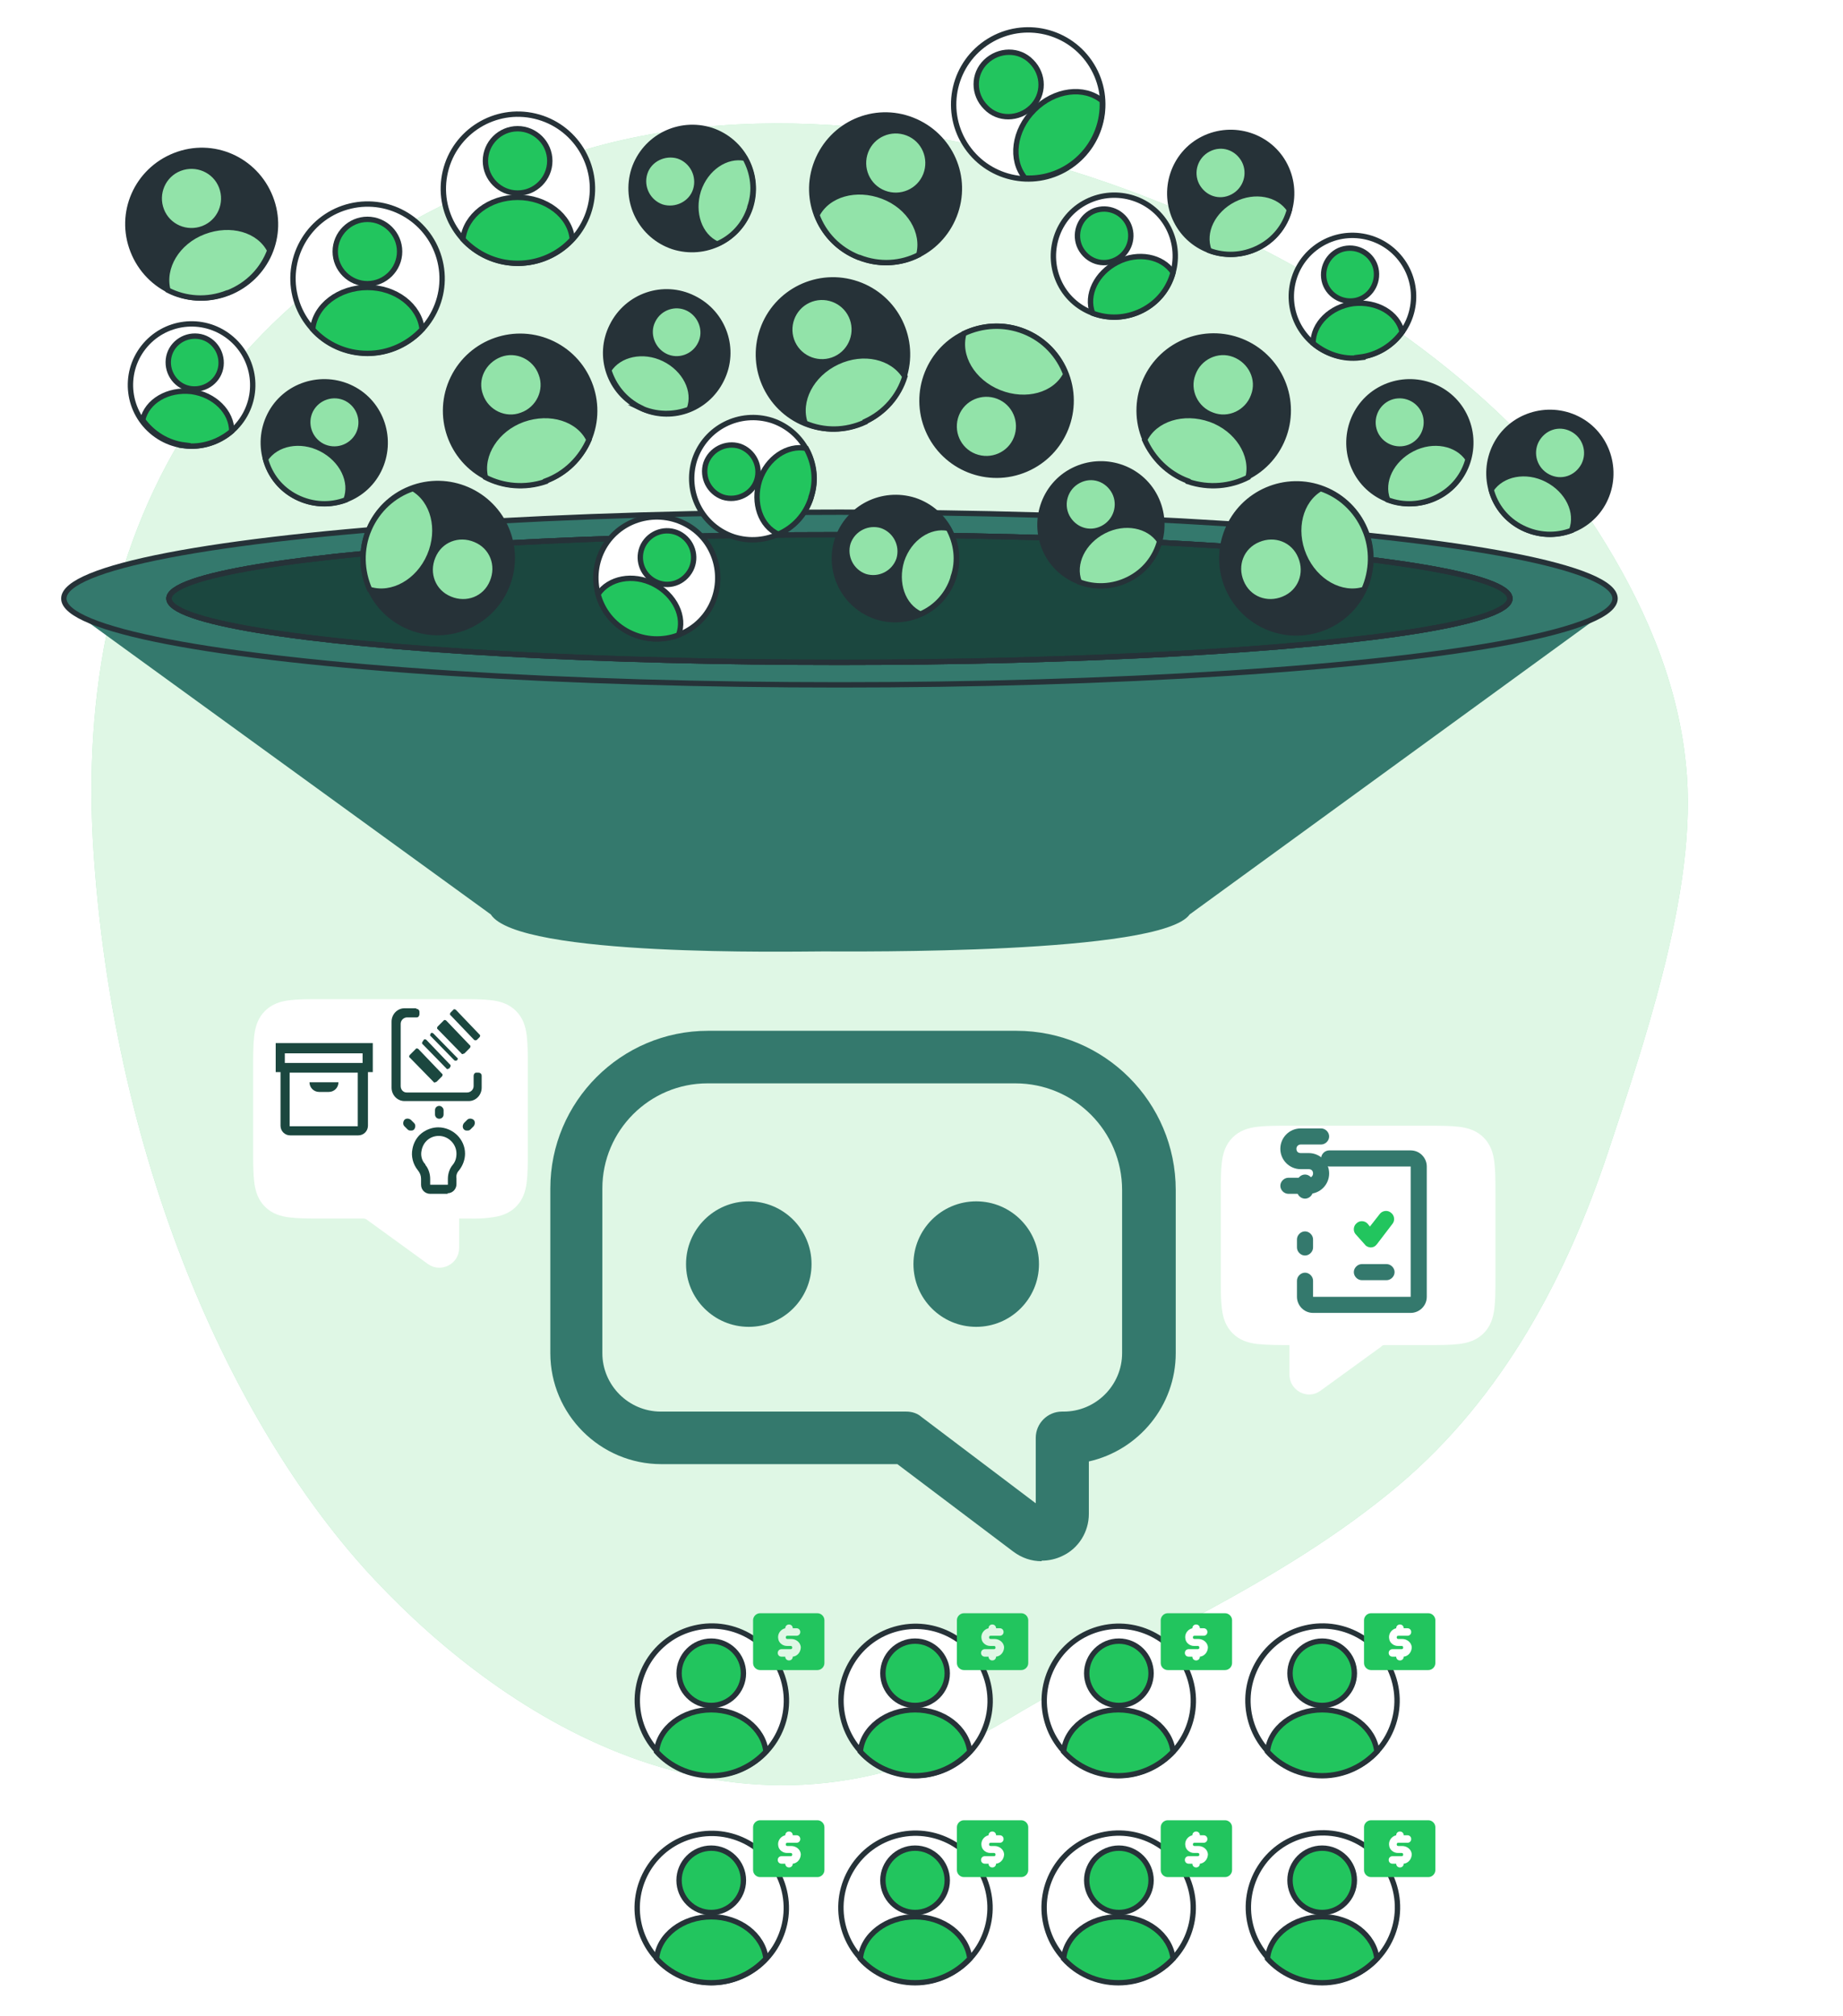 <?xml version="1.0" encoding="UTF-8"?>
<svg xmlns="http://www.w3.org/2000/svg" version="1.1" xmlns:xlink="http://www.w3.org/1999/xlink" viewBox="0 0 343.6 375.9">
  <defs>
    <style>
      .cls-1, .cls-2 {
        opacity: .7;
      }

      .cls-3, .cls-4, .cls-2, .cls-5, .cls-6, .cls-7, .cls-8, .cls-9, .cls-10 {
        stroke-width: 0px;
      }

      .cls-3, .cls-7, .cls-11 {
        fill: #1b473f;
      }

      .cls-4, .cls-12 {
        fill: #34796d;
      }

      .cls-13, .cls-14, .cls-15, .cls-12, .cls-16, .cls-17, .cls-11, .cls-18 {
        stroke: #263238;
      }

      .cls-13, .cls-14, .cls-15, .cls-17 {
        stroke-miterlimit: 10;
      }

      .cls-13, .cls-8, .cls-18 {
        fill: #92e3a9;
      }

      .cls-14, .cls-2, .cls-5, .cls-6, .cls-9 {
        fill: #fff;
      }

      .cls-15 {
        fill: #263238;
      }

      .cls-12, .cls-16, .cls-11, .cls-18 {
        stroke-linecap: round;
        stroke-linejoin: round;
      }

      .cls-16 {
        fill: none;
      }

      .cls-17, .cls-10 {
        fill: #22c55e;
      }

      .cls-5 {
        filter: url(#drop-shadow-1);
      }

      .cls-5, .cls-6, .cls-7 {
        fill-rule: evenodd;
      }

      .cls-6 {
        filter: url(#drop-shadow-2);
      }
    </style>
    <filter id="drop-shadow-1" filterUnits="userSpaceOnUse">
      <feOffset dx="1" dy="1"/>
      <feGaussianBlur result="blur" stdDeviation="1"/>
      <feFlood flood-color="#000" flood-opacity=".2"/>
      <feComposite in2="blur" operator="in"/>
      <feComposite in="SourceGraphic"/>
    </filter>
    <filter id="drop-shadow-2" filterUnits="userSpaceOnUse">
      <feOffset dx="1" dy="1"/>
      <feGaussianBlur result="blur-2" stdDeviation="1"/>
      <feFlood flood-color="#000" flood-opacity=".2"/>
      <feComposite in2="blur-2" operator="in"/>
      <feComposite in="SourceGraphic"/>
    </filter>
  </defs>
  <g id="Background_Simple" data-name="Background Simple">
    <g>
      <path class="cls-8" d="M309.9,181.8c3.5-13.7,5.7-27.4,4.4-39.4-1.6-16-8.3-30.6-16.3-43.2C267.6,50.9,175,7.8,108.1,28.2,41.3,48.5,13.1,97.3,17.5,159.7c4.4,62.4,28.8,109.9,52.5,135,23.7,25.2,68.3,55.6,117.9,25.9,24.3-14.6,50.7-25,72.9-43.7,19.5-16.5,31.3-39,39-62.1,3.4-10.2,7.2-21.6,10.1-33Z"/>
      <path class="cls-2" d="M309.9,181.8c3.5-13.7,5.7-27.4,4.4-39.4-1.6-16-8.3-30.6-16.3-43.2C267.6,50.9,175,7.8,108.1,28.2,41.3,48.5,13.1,97.3,17.5,159.7c4.4,62.4,28.8,109.9,52.5,135,23.7,25.2,68.3,55.6,117.9,25.9,24.3-14.6,50.7-25,72.9-43.7,19.5-16.5,31.3-39,39-62.1,3.4-10.2,7.2-21.6,10.1-33Z"/>
    </g>
  </g>
  <g id="Funnel">
    <path class="cls-4" d="M156.5,127.7c-74.8,0-136.4-6.3-143.8-14.4l78.8,57.2c5.1,8,56.5,6.9,62,6.9s63,.6,68.3-6.9l78.6-57.2c-7.4,8.1-69,14.4-143.8,14.4Z"/>
    <ellipse class="cls-12" cx="156.5" cy="111.6" rx="144.6" ry="16.1"/>
    <ellipse class="cls-18" cx="156.5" cy="111.6" rx="125" ry="11.9"/>
    <ellipse class="cls-11" cx="156.5" cy="111.6" rx="125" ry="11.9"/>
    <ellipse class="cls-16" cx="156.5" cy="111.6" rx="125" ry="11.9"/>
    <g>
      <path class="cls-4" d="M194.2,291.1c-1.9,0-3.7-.6-5.3-1.8l-21.6-16.3h-44c-11.4,0-20.7-9.3-20.7-20.7v-30.7c0-16.2,13.2-29.4,29.4-29.4h57.5c16.4,0,29.7,13.3,29.7,29.7v30.4c0,9.8-6.9,18.1-16.2,20.2v9.8c0,3.3-1.9,6.4-4.9,7.8-1.2.6-2.6.9-3.9.9ZM131.9,202c-10.8,0-19.6,8.8-19.6,19.6v30.7c0,6,4.9,10.9,10.9,10.9h45.7c1.1,0,2.1.3,2.9,1l21.3,16.1v-12.2c0-2.7,2.2-4.9,4.9-4.9h.3c6,0,10.9-4.9,10.9-10.9v-30.4c0-11-8.9-19.9-19.9-19.9h-57.5Z"/>
      <g>
        <circle class="cls-4" cx="139.6" cy="235.7" r="11.7"/>
        <circle class="cls-4" cx="182" cy="235.7" r="11.7"/>
      </g>
    </g>
    <path class="cls-5" d="M226.6,221.7v-.2c0-2.3,0-4.2.2-5.8.2-1.7.7-3.3,2-4.6,1.3-1.3,2.9-1.8,4.6-2,1.6-.2,3.5-.2,5.8-.2h26c2.3,0,4.2,0,5.8.2,1.7.2,3.3.7,4.6,2,1.3,1.3,1.8,2.9,2,4.6.2,1.6.2,3.5.2,5.8v15.7c0,2.3,0,4.2-.2,5.8-.2,1.7-.7,3.3-2,4.6-1.3,1.3-2.9,1.8-4.6,2-1.6.2-3.5.2-5.8.2h-7.9c-.3,0-.6,0-.8.3l-11.3,8.2c-2.4,1.8-5.8,0-5.8-3v-5.5c-2,0-4,0-6-.2-1.7-.2-3.3-.7-4.6-2-1.3-1.3-1.8-2.9-2-4.6-.2-1.6-.2-3.5-.2-5.8"/>
    <g id="secondary" class="cls-1">
      <path class="cls-9" d="M263,215.9h-15.4c5.9,3.3,8,10.7,4.7,16.5-1.9,3.4-5.3,5.7-9.1,6.2v3.1c0,.8.7,1.5,1.5,1.5h18.2c.8,0,1.5-.7,1.5-1.5v-24.3c0-.8-.7-1.5-1.5-1.5Z"/>
    </g>
    <g id="primary">
      <path class="cls-10" d="M255.6,232.6c-.4,0-.9-.2-1.1-.5l-1.7-1.9c-.6-.6-.5-1.6.1-2.1.6-.6,1.6-.5,2.1.1l.4.5,1.8-2.3c.5-.7,1.5-.8,2.1-.3.7.5.8,1.5.3,2.1l-2.9,3.8c-.3.4-.7.6-1.2.6,0,0,0,0,0,0Z"/>
    </g>
    <g id="primary-2">
      <path class="cls-4" d="M244,222.6h-3.8c-.8,0-1.5-.7-1.5-1.5s.7-1.5,1.5-1.5h3.8c.4,0,.8-.3.8-.8s-.3-.8-.8-.8h-1.5c-2.1,0-3.8-1.7-3.8-3.8s1.7-3.8,3.8-3.8h3.8c.8,0,1.5.7,1.5,1.5s-.7,1.5-1.5,1.5h-3.8c-.4,0-.8.3-.8.8s.3.8.8.8h1.5c2.1,0,3.8,1.7,3.8,3.8s-1.7,3.8-3.8,3.8Z"/>
    </g>
    <g id="primary-3">
      <path class="cls-4" d="M258.5,238.7h-4.6c-.8,0-1.5-.7-1.5-1.5s.7-1.5,1.5-1.5h4.6c.8,0,1.5.7,1.5,1.5s-.7,1.5-1.5,1.5ZM243.3,234.1c-.8,0-1.5-.7-1.5-1.5v-1.5c0-.8.7-1.5,1.5-1.5s1.5.7,1.5,1.5v1.5c0,.8-.7,1.5-1.5,1.5ZM243.3,223.5c-.8,0-1.5-.7-1.5-1.5v-1.5c0-.8.7-1.5,1.5-1.5s1.5.7,1.5,1.5v1.5c0,.8-.7,1.5-1.5,1.5Z"/>
    </g>
    <g id="primary-4">
      <path class="cls-4" d="M263,244.8h-18.2c-1.7,0-3-1.4-3-3v-3c0-.8.7-1.5,1.5-1.5s1.5.7,1.5,1.5v3h18.2v-24.3s-15.2,0-15.2,0c-.8,0-1.5-.7-1.5-1.5s.7-1.5,1.5-1.5h15.2c1.7,0,3,1.4,3,3v24.3c0,1.7-1.4,3-3,3Z"/>
    </g>
  </g>
  <g id="Profiles">
    <g>
      <circle class="cls-14" cx="68.5" cy="52" r="13.9" transform="translate(-10.1 17.1) rotate(-13.3)"/>
      <path class="cls-17" d="M74.5,46.9c0-3.3-2.7-6-6-6s-6,2.7-6,6,2.7,6,6,6,6-2.7,6-6Z"/>
      <path class="cls-17" d="M68.5,65.9c4.1,0,7.7-1.8,10.2-4.5-.5-4.4-4.9-7.8-10.2-7.8s-9.8,3.4-10.2,7.8c2.5,2.8,6.2,4.5,10.2,4.5Z"/>
    </g>
    <g>
      <circle class="cls-15" cx="97" cy="76.6" r="13.9" transform="translate(-14.4 130.2) rotate(-64)"/>
      <path class="cls-13" d="M100.9,69.7c-1.1-3.1-4.6-4.8-7.7-3.6s-4.8,4.6-3.6,7.7c1.1,3.1,4.6,4.8,7.7,3.6,3.1-1.1,4.8-4.6,3.6-7.7Z"/>
      <path class="cls-13" d="M101.7,89.7c3.8-1.4,6.6-4.3,8.1-7.7-1.9-3.9-7.2-5.6-12.3-3.8-5,1.8-8,6.6-7,10.8,3.3,1.7,7.3,2.1,11.2.8Z"/>
    </g>
    <g>
      <circle class="cls-15" cx="81.6" cy="104.1" r="13.9" transform="translate(-32.7 37.5) rotate(-21.7)"/>
      <path class="cls-13" d="M83.9,111.7c3.1,1.3,6.6,0,7.9-3.2,1.3-3.1,0-6.6-3.2-7.9-3.1-1.3-6.6,0-7.9,3.2-1.3,3.1,0,6.6,3.2,7.9Z"/>
      <path class="cls-13" d="M68.8,98.7c-1.6,3.7-1.4,7.8.1,11.2,4.2,1.3,9.1-1.4,11.2-6.3,2.1-4.9.7-10.3-3.1-12.5-3.6,1.2-6.6,3.9-8.2,7.6Z"/>
    </g>
    <g>
      <path class="cls-15" d="M70.6,87.7c2.8-5.6.6-12.5-5-15.3s-12.5-.6-15.3,5c-2.8,5.6-.6,12.5,5,15.3,5.6,2.8,12.5.6,15.3-5Z"/>
      <path class="cls-13" d="M66.8,81c1.2-2.4.3-5.4-2.2-6.7-2.4-1.2-5.4-.3-6.7,2.2-1.2,2.4-.3,5.4,2.2,6.7,2.4,1.2,5.4.3,6.7-2.2Z"/>
      <path class="cls-13" d="M55.3,92.7c3,1.5,6.3,1.6,9.2.5,1.3-3.4-.7-7.5-4.6-9.5-3.9-2-8.4-1.1-10.4,1.9.8,3,2.8,5.6,5.8,7.1Z"/>
    </g>
    <g>
      <path class="cls-15" d="M299.1,93.4c2.8-5.6.6-12.5-5-15.3-5.6-2.8-12.5-.6-15.3,5-2.8,5.6-.6,12.5,5,15.3,5.6,2.8,12.5.6,15.3-5Z"/>
      <path class="cls-13" d="M295.3,86.7c1.2-2.4.3-5.4-2.2-6.7s-5.4-.3-6.7,2.2c-1.2,2.4-.3,5.4,2.2,6.7s5.4.3,6.7-2.2Z"/>
      <path class="cls-13" d="M283.8,98.4c3,1.5,6.3,1.6,9.2.5,1.3-3.4-.7-7.5-4.6-9.5s-8.4-1.1-10.4,1.9c.8,3,2.8,5.6,5.8,7.1Z"/>
    </g>
    <path class="cls-14" d="M132.6,112.9c2.8-5.6.6-12.5-5-15.3-5.6-2.8-12.5-.6-15.3,5-2.8,5.6-.6,12.5,5,15.3,5.6,2.8,12.5.6,15.3-5Z"/>
    <path class="cls-17" d="M128.8,106.2c1.2-2.4.3-5.4-2.2-6.7-2.4-1.2-5.4-.3-6.7,2.2-1.2,2.4-.3,5.4,2.2,6.7s5.4.3,6.7-2.2Z"/>
    <path class="cls-17" d="M117.3,117.9c3,1.5,6.3,1.6,9.2.5,1.3-3.4-.7-7.5-4.6-9.5-3.9-2-8.4-1.1-10.4,1.9.8,3,2.8,5.6,5.8,7.1Z"/>
    <g>
      <circle class="cls-14" cx="96.5" cy="35.2" r="13.9" transform="translate(40.1 121) rotate(-76.7)"/>
      <path class="cls-17" d="M90.5,30c0-3.3,2.7-6,6-6s6,2.7,6,6-2.7,6-6,6-6-2.7-6-6Z"/>
      <path class="cls-17" d="M96.5,49.1c-4.1,0-7.7-1.8-10.2-4.5.5-4.4,4.9-7.8,10.2-7.8s9.8,3.4,10.2,7.8c-2.5,2.8-6.2,4.5-10.2,4.5Z"/>
    </g>
    <g>
      <circle class="cls-15" cx="226.3" cy="76.6" r="13.9" transform="translate(-10.7 106.9) rotate(-26)"/>
      <path class="cls-13" d="M222.4,69.7c1.1-3.1,4.6-4.8,7.7-3.6s4.8,4.6,3.6,7.7c-1.1,3.1-4.6,4.8-7.7,3.6-3.1-1.1-4.8-4.6-3.6-7.7Z"/>
      <path class="cls-13" d="M221.5,89.7c-3.8-1.4-6.6-4.3-8.1-7.7,1.9-3.9,7.2-5.6,12.3-3.8,5,1.8,8,6.6,7,10.8-3.3,1.7-7.3,2.1-11.2.8Z"/>
    </g>
    <g>
      <circle class="cls-15" cx="241.7" cy="104.1" r="13.9" transform="translate(55.6 290.2) rotate(-68.3)"/>
      <path class="cls-13" d="M239.3,111.7c-3.1,1.3-6.6,0-7.9-3.2-1.3-3.1,0-6.6,3.2-7.9,3.1-1.3,6.6,0,7.9,3.2,1.3,3.1,0,6.6-3.2,7.9Z"/>
      <path class="cls-13" d="M254.4,98.7c1.6,3.7,1.4,7.8-.1,11.2-4.2,1.3-9.1-1.4-11.2-6.3-2.1-4.9-.7-10.3,3.1-12.5,3.6,1.2,6.6,3.9,8.2,7.6Z"/>
    </g>
    <g>
      <path class="cls-15" d="M252.7,87.7c-2.8-5.6-.6-12.5,5-15.3s12.5-.6,15.3,5c2.8,5.6.6,12.5-5,15.3-5.6,2.8-12.5.6-15.3-5Z"/>
      <path class="cls-13" d="M256.5,81c-1.2-2.4-.3-5.4,2.2-6.7,2.4-1.2,5.4-.3,6.7,2.2,1.2,2.4.3,5.4-2.2,6.7-2.4,1.2-5.4.3-6.7-2.2Z"/>
      <path class="cls-13" d="M267.9,92.7c-3,1.5-6.3,1.6-9.2.5-1.3-3.4.7-7.5,4.6-9.5,3.9-2,8.4-1.1,10.4,1.9-.8,3-2.8,5.6-5.8,7.1Z"/>
    </g>
    <g>
      <path class="cls-15" d="M219.3,41.2c-2.8-5.6-.6-12.5,5-15.3,5.6-2.8,12.5-.6,15.3,5,2.8,5.6.6,12.5-5,15.3-5.6,2.8-12.5.6-15.3-5Z"/>
      <path class="cls-13" d="M223.1,34.5c-1.2-2.4-.3-5.4,2.2-6.7s5.4-.3,6.7,2.2c1.2,2.4.3,5.4-2.2,6.7s-5.4.3-6.7-2.2Z"/>
      <path class="cls-13" d="M234.6,46.2c-3,1.5-6.3,1.6-9.2.5-1.3-3.4.7-7.5,4.6-9.5s8.4-1.1,10.4,1.9c-.8,3-2.8,5.6-5.8,7.1Z"/>
    </g>
    <g>
      <path class="cls-15" d="M195.1,103c-2.8-5.6-.6-12.5,5-15.3,5.6-2.8,12.5-.6,15.3,5,2.8,5.6.6,12.5-5,15.3-5.6,2.8-12.5.6-15.3-5Z"/>
      <path class="cls-13" d="M198.9,96.3c-1.2-2.4-.3-5.4,2.2-6.7s5.4-.3,6.7,2.2c1.2,2.4.3,5.4-2.2,6.7s-5.4.3-6.7-2.2Z"/>
      <path class="cls-13" d="M210.4,108c-3,1.5-6.3,1.6-9.2.5-1.3-3.4.7-7.5,4.6-9.5s8.4-1.1,10.4,1.9c-.8,3-2.8,5.6-5.8,7.1Z"/>
    </g>
    <g>
      <path class="cls-15" d="M114.1,60.8c2.8-5.7,9.6-8,15.2-5.2,5.7,2.8,8,9.6,5.2,15.2-2.8,5.7-9.6,8-15.2,5.2-5.7-2.8-8-9.6-5.2-15.2Z"/>
      <path class="cls-13" d="M121.7,59.8c1.2-2.5,4.2-3.5,6.6-2.3s3.5,4.2,2.3,6.6c-1.2,2.5-4.2,3.5-6.6,2.3s-3.5-4.2-2.3-6.6Z"/>
      <path class="cls-13" d="M119.4,76c-3-1.5-5-4.1-5.9-7,1.9-3,6.4-4,10.3-2.1s6,6,4.7,9.4c-2.9,1.1-6.2,1.1-9.2-.3Z"/>
    </g>
    <g>
      <path class="cls-14" d="M197.6,52.9c-2.8-5.6-.6-12.5,5-15.3,5.6-2.8,12.5-.6,15.3,5,2.8,5.6.6,12.5-5,15.3-5.6,2.8-12.5.6-15.3-5Z"/>
      <path class="cls-17" d="M201.4,46.2c-1.2-2.4-.3-5.4,2.2-6.7,2.4-1.2,5.4-.3,6.7,2.2,1.2,2.4.3,5.4-2.2,6.7s-5.4.3-6.7-2.2Z"/>
      <path class="cls-17" d="M212.9,57.9c-3,1.5-6.3,1.6-9.2.5-1.3-3.4.7-7.5,4.6-9.5,3.9-2,8.4-1.1,10.4,1.9-.8,3-2.8,5.6-5.8,7.1Z"/>
    </g>
    <g>
      <circle class="cls-14" cx="191.7" cy="19.4" r="13.9" transform="translate(18.4 103.7) rotate(-31.7)"/>
      <path class="cls-17" d="M183.8,20c-2.4-2.4-2.4-6.2,0-8.5s6.2-2.4,8.5,0c2.4,2.4,2.4,6.2,0,8.5s-6.2,2.4-8.5,0Z"/>
      <path class="cls-17" d="M201.5,29.2c-2.9,2.9-6.7,4.2-10.4,4-2.8-3.4-2.1-8.9,1.7-12.7s9.3-4.5,12.7-1.7c.2,3.8-1.2,7.6-4,10.4Z"/>
    </g>
    <g>
      <circle class="cls-15" cx="155.4" cy="66.1" r="13.9" transform="translate(42.2 191.5) rotate(-71)"/>
      <path class="cls-13" d="M147.8,64c-1.4-3-.1-6.6,2.9-8s6.6-.1,8,2.9c1.4,3,.1,6.6-2.9,8-3,1.4-6.6.1-8-2.9Z"/>
      <path class="cls-13" d="M161.3,78.7c-3.7,1.7-7.7,1.7-11.2.2-1.4-4.1,1.1-9.1,6-11.4,4.9-2.3,10.3-1,12.6,2.7-1.1,3.6-3.7,6.7-7.4,8.4Z"/>
    </g>
    <g>
      <circle class="cls-15" cx="185.8" cy="74.7" r="13.9" transform="translate(-14.4 79.6) rotate(-23.3)"/>
      <path class="cls-13" d="M189.5,81.7c-1.2,3.1-4.7,4.6-7.8,3.4-3.1-1.2-4.6-4.7-3.4-7.8,1.2-3.1,4.7-4.6,7.8-3.4,3.1,1.2,4.6,4.7,3.4,7.8Z"/>
      <path class="cls-13" d="M190.9,61.8c3.8,1.5,6.5,4.5,7.8,8-2,3.9-7.4,5.4-12.4,3.4-5-2-7.8-6.8-6.6-11,3.4-1.6,7.4-1.9,11.2-.4Z"/>
    </g>
    <g>
      <path class="cls-15" d="M163.4,115c-6-2-9.2-8.4-7.3-14.4,2-6,8.4-9.2,14.4-7.3,6,2,9.2,8.4,7.3,14.4-2,6-8.4,9.2-14.4,7.3Z"/>
      <path class="cls-13" d="M161.3,107.5c-2.6-.9-4-3.7-3.2-6.3.9-2.6,3.7-4,6.3-3.2,2.6.9,4,3.7,3.2,6.3-.9,2.6-3.7,4-6.3,3.2Z"/>
      <path class="cls-13" d="M177.7,107.7c-1,3.2-3.3,5.6-6.1,6.8-3.3-1.5-4.8-5.8-3.5-10,1.4-4.2,5.2-6.7,8.7-6,1.5,2.7,2,6,.9,9.1Z"/>
    </g>
    <g>
      <path class="cls-15" d="M125.5,46c-6-2-9.2-8.4-7.3-14.4,2-6,8.4-9.2,14.4-7.3,6,2,9.2,8.4,7.3,14.4-2,6-8.4,9.2-14.4,7.3Z"/>
      <path class="cls-13" d="M123.4,38.6c-2.6-.9-4-3.7-3.2-6.3s3.7-4,6.3-3.2c2.6.9,4,3.7,3.2,6.3s-3.7,4-6.3,3.2Z"/>
      <path class="cls-13" d="M139.8,38.7c-1,3.2-3.3,5.6-6.1,6.8-3.3-1.5-4.8-5.8-3.5-10,1.4-4.2,5.2-6.7,8.7-6,1.5,2.7,2,6,.9,9.1Z"/>
    </g>
    <g>
      <path class="cls-14" d="M136.8,100.1c-6-2-9.2-8.4-7.3-14.4,2-6,8.4-9.2,14.4-7.3,6,2,9.2,8.4,7.3,14.4-2,6-8.4,9.2-14.4,7.3Z"/>
      <path class="cls-17" d="M134.8,92.7c-2.6-.9-4-3.7-3.2-6.3.9-2.6,3.7-4,6.3-3.2,2.6.9,4,3.7,3.2,6.3s-3.7,4-6.3,3.2Z"/>
      <path class="cls-17" d="M151.2,92.8c-1,3.2-3.3,5.6-6.1,6.8-3.3-1.5-4.8-5.8-3.5-10,1.4-4.2,5.2-6.7,8.7-6,1.5,2.7,2,6,.9,9.1Z"/>
    </g>
  </g>
  <g id="Character_1" data-name="Character 1">
    <circle class="cls-14" cx="35.8" cy="71.8" r="11.4" transform="translate(-42.9 55.8) rotate(-52)"/>
    <path class="cls-17" d="M41.2,68.2c.3-2.7-1.6-5.2-4.3-5.5-2.7-.3-5.2,1.6-5.5,4.3-.3,2.7,1.6,5.2,4.3,5.5,2.7.3,5.2-1.6,5.5-4.3Z"/>
    <path class="cls-17" d="M34.4,83.1c3.3.4,6.4-.7,8.8-2.7,0-3.6-3.2-6.8-7.5-7.4-4.4-.5-8.3,1.8-9.1,5.3,1.8,2.5,4.6,4.3,7.9,4.7Z"/>
    <g>
      <path class="cls-15" d="M50.4,36.8c-2.8-7.1-10.7-10.6-17.8-7.8-7.1,2.8-10.6,10.7-7.8,17.8,2.8,7.1,10.7,10.6,17.8,7.8,7.1-2.8,10.6-10.7,7.8-17.8Z"/>
      <path class="cls-13" d="M41.3,34.8c-1.2-3.1-4.7-4.6-7.8-3.4-3.1,1.2-4.6,4.7-3.4,7.8,1.2,3.1,4.7,4.6,7.8,3.4,3.1-1.2,4.6-4.7,3.4-7.8Z"/>
      <path class="cls-13" d="M42.5,54.6c3.8-1.5,6.5-4.4,7.8-7.9-2-3.9-7.3-5.4-12.3-3.5-5,1.9-7.8,6.7-6.7,10.9,3.3,1.7,7.3,2,11.1.5Z"/>
    </g>
    <g>
      <circle class="cls-14" cx="252.2" cy="55.4" r="11.4" transform="translate(19.3 166.9) rotate(-38)"/>
      <path class="cls-17" d="M246.8,51.8c-.3-2.7,1.6-5.2,4.3-5.5,2.7-.3,5.2,1.6,5.5,4.3.3,2.7-1.6,5.2-4.3,5.5-2.7.3-5.2-1.6-5.5-4.3Z"/>
      <path class="cls-17" d="M253.6,66.7c-3.3.4-6.4-.7-8.8-2.7,0-3.6,3.2-6.8,7.5-7.4,4.4-.5,8.3,1.8,9.1,5.3-1.8,2.5-4.6,4.3-7.9,4.7Z"/>
    </g>
    <g>
      <path class="cls-15" d="M152.3,30.2c2.8-7.1,10.7-10.6,17.8-7.8,7.1,2.8,10.6,10.7,7.8,17.8s-10.7,10.6-17.8,7.8c-7.1-2.8-10.6-10.7-7.8-17.8Z"/>
      <path class="cls-13" d="M161.4,28.2c1.2-3.1,4.7-4.6,7.8-3.4,3.1,1.2,4.6,4.7,3.4,7.8-1.2,3.1-4.7,4.6-7.8,3.4-3.1-1.2-4.6-4.7-3.4-7.8Z"/>
      <path class="cls-13" d="M160.1,48c-3.8-1.5-6.5-4.4-7.8-7.9,2-3.9,7.3-5.4,12.3-3.5,5,1.9,7.8,6.7,6.7,10.9-3.3,1.7-7.3,2-11.1.5Z"/>
    </g>
    <g>
      <circle class="cls-14" cx="132.6" cy="317.2" r="13.9" transform="translate(-69.3 38.9) rotate(-13.3)"/>
      <path class="cls-17" d="M138.6,312c0-3.3-2.7-6-6-6s-6,2.7-6,6,2.7,6,6,6,6-2.7,6-6Z"/>
      <path class="cls-17" d="M132.6,331.1c4.1,0,7.7-1.8,10.2-4.5-.5-4.4-4.9-7.8-10.2-7.8s-9.8,3.4-10.2,7.8c2.5,2.8,6.2,4.5,10.2,4.5Z"/>
      <path class="cls-10" d="M152.4,300.8h-10.7c-.7,0-1.3.6-1.3,1.3v8c0,.7.6,1.3,1.3,1.3h10.7c.7,0,1.3-.6,1.3-1.3v-8c0-.7-.6-1.3-1.3-1.3ZM147.8,308.9c0,.4-.3.7-.7.7s-.7-.3-.7-.7h-.7c-.4,0-.7-.3-.7-.7s.3-.7.7-.7h1.7c.2,0,.3-.1.3-.3s-.1-.3-.3-.3h-.7c-.8,0-1.5-.6-1.6-1.3-.2-.9.4-1.8,1.3-2h0c0-.4.3-.7.7-.7s.7.3.7.7h.7c.4,0,.7.3.7.7s-.3.7-.7.7h-1.7c-.2,0-.3.1-.3.3s.1.3.3.3h.7c.9,0,1.7.6,1.8,1.5,0,.9-.6,1.7-1.5,1.8Z"/>
    </g>
    <g>
      <circle class="cls-14" cx="170.6" cy="317.2" r="13.9" transform="translate(-68.3 47.7) rotate(-13.3)"/>
      <path class="cls-17" d="M176.6,312c0-3.3-2.7-6-6-6s-6,2.7-6,6,2.7,6,6,6,6-2.7,6-6Z"/>
      <path class="cls-17" d="M170.6,331.1c4.1,0,7.7-1.8,10.2-4.5-.5-4.4-4.9-7.8-10.2-7.8s-9.8,3.4-10.2,7.8c2.5,2.8,6.2,4.5,10.2,4.5Z"/>
      <path class="cls-10" d="M190.4,300.8h-10.7c-.7,0-1.3.6-1.3,1.3v8c0,.7.6,1.3,1.3,1.3h10.7c.7,0,1.3-.6,1.3-1.3v-8c0-.7-.6-1.3-1.3-1.3ZM185.7,308.9c0,.4-.3.7-.7.7s-.7-.3-.7-.7h-.7c-.4,0-.7-.3-.7-.7s.3-.7.7-.7h1.7c.2,0,.3-.1.3-.3s-.1-.3-.3-.3h-.7c-.8,0-1.5-.6-1.6-1.3-.2-.9.4-1.8,1.3-2h0c0-.4.3-.7.7-.7s.7.3.7.7h.7c.4,0,.7.3.7.7s-.3.7-.7.7h-1.7c-.2,0-.3.1-.3.3s.1.3.3.3h.7c.9,0,1.7.6,1.8,1.5,0,.9-.6,1.7-1.5,1.8Z"/>
    </g>
    <g>
      <circle class="cls-14" cx="208.5" cy="317.2" r="13.9" transform="translate(-67.3 56.4) rotate(-13.3)"/>
      <path class="cls-17" d="M214.6,312c0-3.3-2.7-6-6-6s-6,2.7-6,6,2.7,6,6,6,6-2.7,6-6Z"/>
      <path class="cls-17" d="M208.5,331.1c4.1,0,7.7-1.8,10.2-4.5-.5-4.4-4.9-7.8-10.2-7.8s-9.8,3.4-10.2,7.8c2.5,2.8,6.2,4.5,10.2,4.5Z"/>
      <path class="cls-10" d="M228.4,300.8h-10.7c-.7,0-1.3.6-1.3,1.3v8c0,.7.6,1.3,1.3,1.3h10.7c.7,0,1.3-.6,1.3-1.3v-8c0-.7-.6-1.3-1.3-1.3ZM223.7,308.9c0,.4-.3.7-.7.7s-.7-.3-.7-.7h-.7c-.4,0-.7-.3-.7-.7s.3-.7.7-.7h1.7c.2,0,.3-.1.3-.3s-.1-.3-.3-.3h-.7c-.8,0-1.5-.6-1.6-1.3-.2-.9.4-1.8,1.3-2h0c0-.4.3-.7.7-.7s.7.3.7.7h.7c.4,0,.7.3.7.7s-.3.7-.7.7h-1.7c-.2,0-.3.1-.3.3s.1.3.3.3h.7c.9,0,1.7.6,1.8,1.5,0,.9-.6,1.7-1.5,1.8Z"/>
    </g>
    <g>
      <circle class="cls-14" cx="246.5" cy="317.2" r="13.9" transform="translate(-66.3 65.1) rotate(-13.3)"/>
      <path class="cls-17" d="M252.5,312c0-3.3-2.7-6-6-6s-6,2.7-6,6,2.7,6,6,6,6-2.7,6-6Z"/>
      <path class="cls-17" d="M246.5,331.1c4.1,0,7.7-1.8,10.2-4.5-.5-4.4-4.9-7.8-10.2-7.8s-9.8,3.4-10.2,7.8c2.5,2.8,6.2,4.5,10.2,4.5Z"/>
      <path class="cls-10" d="M266.3,300.8h-10.7c-.7,0-1.3.6-1.3,1.3v8c0,.7.6,1.3,1.3,1.3h10.7c.7,0,1.3-.6,1.3-1.3v-8c0-.7-.6-1.3-1.3-1.3ZM261.7,308.9c0,.4-.3.7-.7.7s-.7-.3-.7-.7h-.7c-.4,0-.7-.3-.7-.7s.3-.7.7-.7h1.7c.2,0,.3-.1.3-.3s-.1-.3-.3-.3h-.7c-.8,0-1.5-.6-1.6-1.3-.2-.9.4-1.8,1.3-2h0c0-.4.3-.7.7-.7s.7.3.7.7h.7c.4,0,.7.3.7.7s-.3.7-.7.7h-1.7c-.2,0-.3.1-.3.3s.1.3.3.3h.7c.9,0,1.7.6,1.8,1.5,0,.9-.6,1.7-1.5,1.8Z"/>
    </g>
    <g>
      <circle class="cls-14" cx="132.6" cy="355.8" r="13.9" transform="translate(-78.2 40) rotate(-13.3)"/>
      <path class="cls-17" d="M138.6,350.6c0-3.3-2.7-6-6-6s-6,2.7-6,6,2.7,6,6,6,6-2.7,6-6Z"/>
      <path class="cls-17" d="M132.6,369.7c4.1,0,7.7-1.8,10.2-4.5-.5-4.4-4.9-7.8-10.2-7.8s-9.8,3.4-10.2,7.8c2.5,2.8,6.2,4.5,10.2,4.5Z"/>
      <path class="cls-10" d="M152.4,339.4h-10.7c-.7,0-1.3.6-1.3,1.3v8c0,.7.6,1.3,1.3,1.3h10.7c.7,0,1.3-.6,1.3-1.3v-8c0-.7-.6-1.3-1.3-1.3ZM147.8,347.5c0,.4-.3.7-.7.7s-.7-.3-.7-.7h-.7c-.4,0-.7-.3-.7-.7s.3-.7.7-.7h1.7c.2,0,.3-.1.3-.3s-.1-.3-.3-.3h-.7c-.8,0-1.5-.6-1.6-1.3-.2-.9.4-1.8,1.3-2h0c0-.4.3-.7.7-.7s.7.3.7.7h.7c.4,0,.7.3.7.7s-.3.7-.7.7h-1.7c-.2,0-.3.1-.3.3s.1.3.3.3h.7c.9,0,1.7.6,1.8,1.5,0,.9-.6,1.7-1.5,1.8Z"/>
    </g>
    <g>
      <circle class="cls-14" cx="170.6" cy="355.8" r="13.9" transform="translate(-77.2 48.7) rotate(-13.3)"/>
      <path class="cls-17" d="M176.6,350.6c0-3.3-2.7-6-6-6s-6,2.7-6,6,2.7,6,6,6,6-2.7,6-6Z"/>
      <path class="cls-17" d="M170.6,369.7c4.1,0,7.7-1.8,10.2-4.5-.5-4.4-4.9-7.8-10.2-7.8s-9.8,3.4-10.2,7.8c2.5,2.8,6.2,4.5,10.2,4.5Z"/>
      <path class="cls-10" d="M190.4,339.4h-10.7c-.7,0-1.3.6-1.3,1.3v8c0,.7.6,1.3,1.3,1.3h10.7c.7,0,1.3-.6,1.3-1.3v-8c0-.7-.6-1.3-1.3-1.3ZM185.7,347.5c0,.4-.3.7-.7.7s-.7-.3-.7-.7h-.7c-.4,0-.7-.3-.7-.7s.3-.7.7-.7h1.7c.2,0,.3-.1.3-.3s-.1-.3-.3-.3h-.7c-.8,0-1.5-.6-1.6-1.3-.2-.9.4-1.8,1.3-2h0c0-.4.3-.7.7-.7s.7.3.7.7h.7c.4,0,.7.3.7.7s-.3.7-.7.7h-1.7c-.2,0-.3.1-.3.3s.1.3.3.3h.7c.9,0,1.7.6,1.8,1.5,0,.9-.6,1.7-1.5,1.8Z"/>
    </g>
    <g>
      <circle class="cls-14" cx="208.5" cy="355.8" r="13.9" transform="translate(-76.2 57.4) rotate(-13.3)"/>
      <path class="cls-17" d="M214.6,350.6c0-3.3-2.7-6-6-6s-6,2.7-6,6,2.7,6,6,6,6-2.7,6-6Z"/>
      <path class="cls-17" d="M208.5,369.7c4.1,0,7.7-1.8,10.2-4.5-.5-4.4-4.9-7.8-10.2-7.8s-9.8,3.4-10.2,7.8c2.5,2.8,6.2,4.5,10.2,4.5Z"/>
      <path class="cls-10" d="M228.4,339.4h-10.7c-.7,0-1.3.6-1.3,1.3v8c0,.7.6,1.3,1.3,1.3h10.7c.7,0,1.3-.6,1.3-1.3v-8c0-.7-.6-1.3-1.3-1.3ZM223.7,347.5c0,.4-.3.7-.7.7s-.7-.3-.7-.7h-.7c-.4,0-.7-.3-.7-.7s.3-.7.7-.7h1.7c.2,0,.3-.1.3-.3s-.1-.3-.3-.3h-.7c-.8,0-1.5-.6-1.6-1.3-.2-.9.4-1.8,1.3-2h0c0-.4.3-.7.7-.7s.7.3.7.7h.7c.4,0,.7.3.7.7s-.3.7-.7.7h-1.7c-.2,0-.3.1-.3.3s.1.3.3.3h.7c.9,0,1.7.6,1.8,1.5,0,.9-.6,1.7-1.5,1.8Z"/>
    </g>
    <g>
      <circle class="cls-14" cx="246.5" cy="355.8" r="13.9" transform="translate(-75.1 66.1) rotate(-13.3)"/>
      <path class="cls-17" d="M252.5,350.6c0-3.3-2.7-6-6-6s-6,2.7-6,6,2.7,6,6,6,6-2.7,6-6Z"/>
      <path class="cls-17" d="M246.5,369.7c4.1,0,7.7-1.8,10.2-4.5-.5-4.4-4.9-7.8-10.2-7.8s-9.8,3.4-10.2,7.8c2.5,2.8,6.2,4.5,10.2,4.5Z"/>
      <path class="cls-10" d="M266.3,339.4h-10.7c-.7,0-1.3.6-1.3,1.3v8c0,.7.6,1.3,1.3,1.3h10.7c.7,0,1.3-.6,1.3-1.3v-8c0-.7-.6-1.3-1.3-1.3ZM261.7,347.5c0,.4-.3.7-.7.7s-.7-.3-.7-.7h-.7c-.4,0-.7-.3-.7-.7s.3-.7.7-.7h1.7c.2,0,.3-.1.3-.3s-.1-.3-.3-.3h-.7c-.8,0-1.5-.6-1.6-1.3-.2-.9.4-1.8,1.3-2h0c0-.4.3-.7.7-.7s.7.3.7.7h.7c.4,0,.7.3.7.7s-.3.7-.7.7h-1.7c-.2,0-.3.1-.3.3s.1.3.3.3h.7c.9,0,1.7.6,1.8,1.5,0,.9-.6,1.7-1.5,1.8Z"/>
    </g>
    <g>
      <path class="cls-6" d="M97.4,213.6c0,2.3,0,4.2-.2,5.8-.2,1.7-.7,3.3-2,4.6-1.3,1.3-2.9,1.8-4.6,2-2,.3-4,.2-6,.2v5.5c0,3-3.4,4.7-5.8,3l-11.3-8.2c-.2-.2-.5-.3-.8-.3h-7.9c-2.3,0-4.2,0-5.8-.2-1.7-.2-3.3-.7-4.6-2-1.3-1.3-1.8-2.9-2-4.6-.2-1.6-.2-3.5-.2-5.8v-15.7c0-2.3,0-4.2.2-5.8.2-1.7.7-3.3,2-4.6,1.3-1.3,2.9-1.8,4.6-2,1.6-.2,3.5-.2,5.8-.2h25.8c0,0,.1,0,.2,0,2.3,0,4.2,0,5.8.2,1.7.2,3.3.7,4.6,2,1.3,1.3,1.8,2.9,2,4.6.2,1.6.2,3.5.2,5.8v.2"/>
      <g>
        <path class="cls-7" d="M77.6,188.1c.3,0,.6.2.6.6,0,0,0,0,0,0v.4c0,.3-.2.6-.5.6,0,0,0,0,0,0h-1.8c-.6,0-1.2.5-1.2,1.2v11.6c0,.7.5,1.2,1.1,1.2h11.3c.6,0,1.2-.5,1.2-1.2v-1.9c0-.3.2-.6.5-.6,0,0,0,0,0,0h.4c.3,0,.6.2.6.6,0,0,0,0,0,0v2.2c0,1.4-1.1,2.5-2.4,2.5h-12c-1.3,0-2.4-1.1-2.4-2.5v-12.3c0-1.4,1.1-2.5,2.4-2.5h2.2Z"/>
        <path class="cls-3" d="M86.5,196.5l1.1-1.1c.1-.1.2-.4,0-.5,0,0,0,0,0,0l-4.4-4.6c-.1-.1-.4-.2-.5,0,0,0,0,0,0,0l-1.1,1.1c-.1.1-.2.4,0,.5,0,0,0,0,0,0l4.4,4.5c.1.2.3.2.5,0,0,0,0,0,0,0Z"/>
        <path class="cls-3" d="M88.9,193.9l.5-.5c.1-.1.2-.4,0-.5,0,0,0,0,0,0l-4.4-4.6c-.1-.1-.4-.2-.5,0,0,0,0,0,0,0l-.5.5c-.1.1-.2.4,0,.5,0,0,0,0,0,0l4.4,4.6c.1.1.4.1.5,0Z"/>
        <path class="cls-3" d="M85.2,197.7h0c.2-.2.2-.4,0-.5l-4.4-4.5c-.1-.1-.4-.2-.5,0,0,0,0,0,0,0h0c-.1.2-.2.4,0,.5,0,0,0,0,0,0l4.4,4.5c.1.1.4.1.5,0,0,0,0,0,0,0Z"/>
        <path class="cls-3" d="M83.7,199.3l.2-.3c.1-.1.2-.4,0-.5,0,0,0,0,0,0l-4.4-4.6c-.1-.1-.4-.2-.5,0,0,0,0,0,0,0l-.2.3c-.1.1-.2.4,0,.5,0,0,0,0,0,0l4.4,4.5c.1.2.3.2.5,0Z"/>
        <path class="cls-3" d="M81.3,201.8l1.1-1.1c.1-.1.2-.4,0-.5,0,0,0,0,0,0l-4.4-4.6c-.1-.1-.4-.2-.5,0,0,0,0,0,0,0l-1.1,1.1c-.1.1-.2.4,0,.5,0,0,0,0,0,0l4.4,4.5c.1.2.3.2.5,0,0,0,0,0,0,0Z"/>
      </g>
      <path class="cls-3" d="M69.5,194.5h-18.1v5.4h.9v10c0,1,.8,1.8,1.8,1.8h12.7c1,0,1.8-.8,1.8-1.8v-10h.9v-5.4ZM53.1,196.4h14.5v1.8h-14.5v-1.8ZM66.7,210h-12.7v-10h12.7v10ZM57.7,201.8h5.4c0,1-.8,1.8-1.8,1.8h-1.8c-1,0-1.8-.8-1.8-1.8Z"/>
      <g id="primary-2" data-name="primary">
        <path class="cls-3" d="M83.5,222.6h-3.3c-.9,0-1.7-.7-1.7-1.7v-1.1c0-.6-.2-1.1-.6-1.6,0,0,0,0,0,0-.9-1.1-1.3-2.6-1-4,.2-1.1.8-2.2,1.7-2.9.9-.7,2-1.1,3.1-1.1,0,0,0,0,0,0,2.7,0,5,2.2,5,4.9h0c0,1.1-.4,2.2-1.1,3.1-.4.4-.6,1-.5,1.5v1.1c0,.9-.7,1.7-1.7,1.7ZM79.3,217.2c.6.7.9,1.7.9,2.6v1.1h3.3v-1.1c0-.9.3-1.9.9-2.6.5-.6.7-1.3.7-2.1,0-1.8-1.5-3.3-3.3-3.3s0,0,0,0c-1.6,0-2.9,1.1-3.2,2.7-.2.9,0,1.9.7,2.6ZM87.1,210.8c-.2,0-.4,0-.6-.2-.3-.3-.3-.8,0-1.2l.6-.6c.3-.3.8-.3,1.2,0,.3.3.3.8,0,1.2l-.6.6c-.2.2-.4.2-.6.2ZM76.6,210.8c-.2,0-.4,0-.6-.2l-.6-.6c-.3-.3-.3-.8,0-1.2.3-.3.8-.3,1.2,0l.6.6c.3.3.3.8,0,1.2-.2.2-.4.2-.6.2ZM81.9,208.6c-.5,0-.8-.4-.8-.8v-.8c0-.5.4-.8.8-.8s.8.4.8.8v.8c0,.5-.4.8-.8.8Z"/>
      </g>
    </g>
  </g>
</svg>